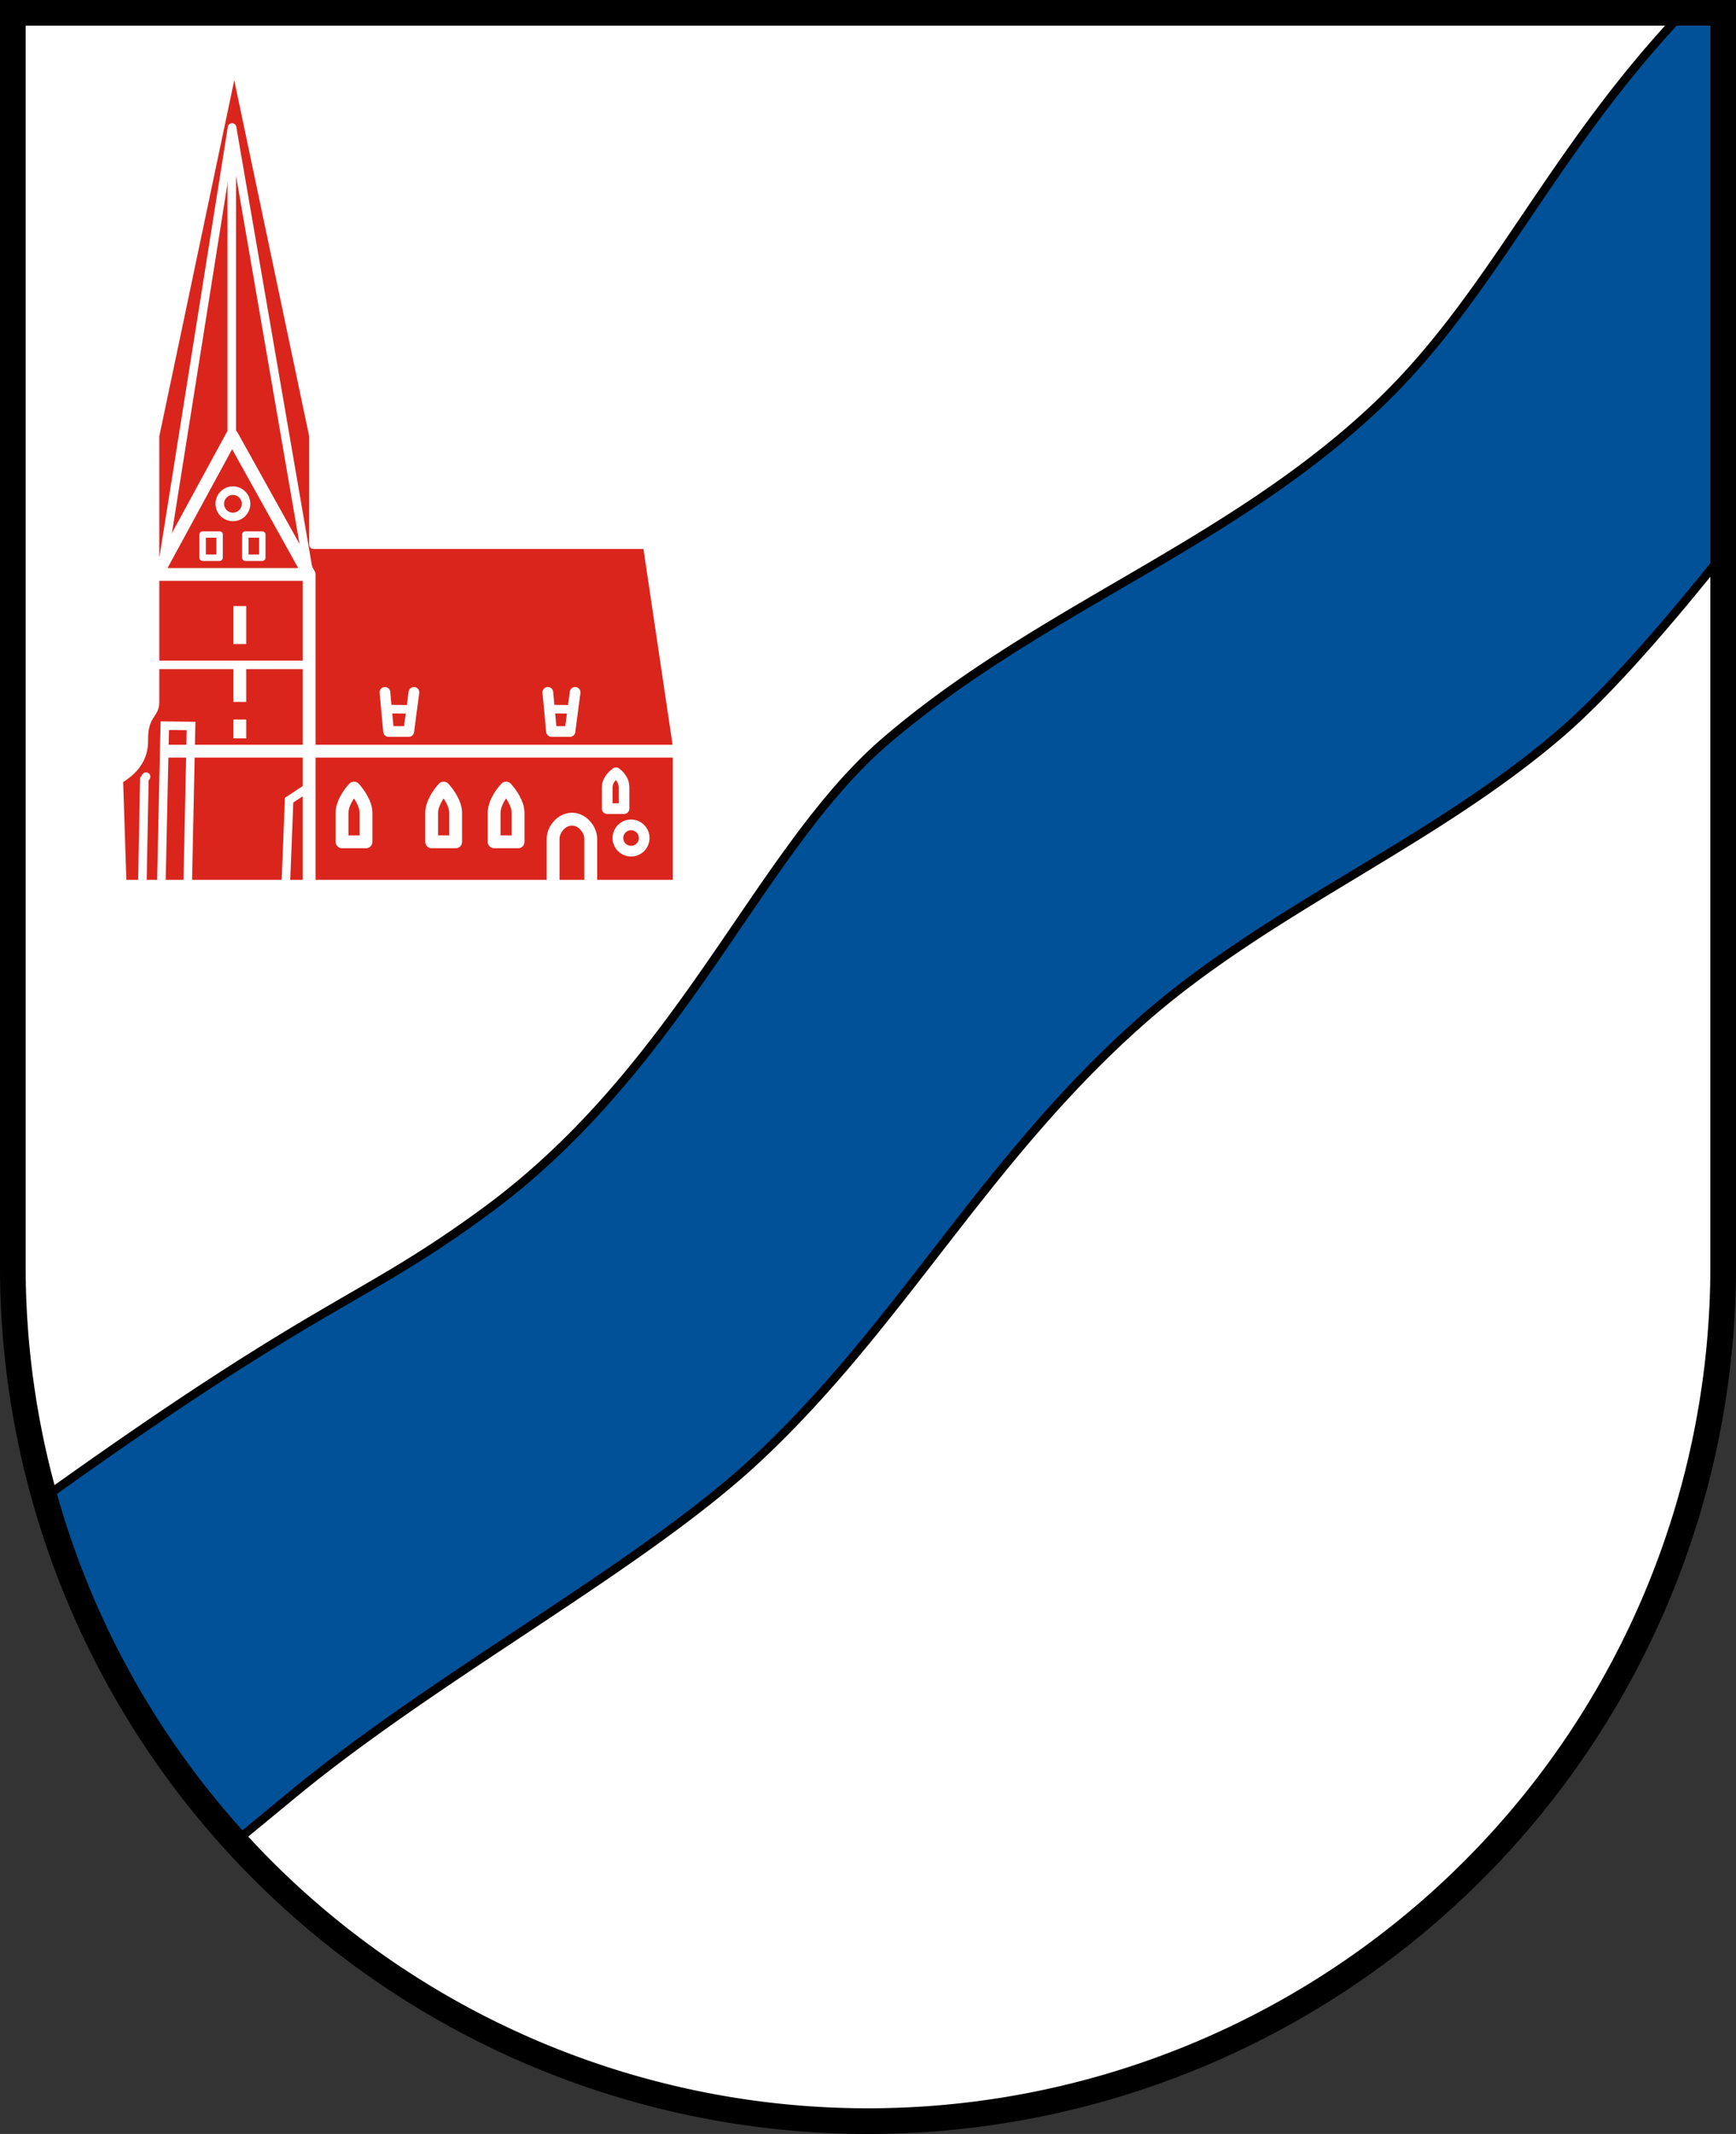 <svg xmlns="http://www.w3.org/2000/svg" width="203mm" height="942.769" viewBox="0 0 203 249.441"><rect x="0" y="0" width="203" height="249.441" fill="#333333" stroke="none"/><path fill="#fff" d="M1.5 1.5v146.56a99.824 99.824 0 0 0 29.29 70.627 100.06 100.06 0 0 0 70.71 29.255 100.06 100.06 0 0 0 70.71-29.255 99.824 99.824 0 0 0 29.29-70.628V1.5z"/><path fill="none" stroke="#fff" stroke-linejoin="round" stroke-width="1.5" d="M36.148 67.15v36.472"/><path fill="#005198" stroke="#000" d="M196.778 1.5c-15.8 16.708-22.258 33.204-35.867 46.05-17.274 16.304-39.18 23.56-57.246 38.983C88.62 99.375 79.87 124.685 56.71 141.64c-14.83 10.856-18.636 9.87-51.49 33.399a99.844 99.844 0 0 0 22.313 40.236c1.98-1.649 4.02-3.309 6.22-5.136 17.426-14.469 41.41-27.054 55.03-39.855 16.635-15.632 26.414-34.706 44.432-50.726 14.91-13.256 34.214-20.873 49.326-33.897 5.735-4.942 12.796-13.172 18.958-20.909V1.501z"/><path fill="#da251d" stroke="#fff" stroke-linejoin="round" d="M14.292 103.346h64.885V87.215l-3.502-23.547h-39.02V50.95l-9.264-44-9.264 44v31.162c0 1.448-1.352 1.42-1.308 4.394.032 2.192-1.171 3.596-2.927 4.633z"/><g fill="none"><g stroke="#fff" transform="translate(23.475 -77.894)"><path d="M-5.125 155.61H12.58"/><g stroke-width="1.5"><path d="M-4.59 165.7h60.202"/><path stroke-linejoin="round" d="M-5.348 145.044h18.021v36.472M-5.148 145.044l8.81-16.2 9.011 16.2"/></g><path stroke-linecap="round" stroke-linejoin="round" stroke-miterlimit="8" d="m-4.648 145.044 8.31-52.252 9.011 52.252"/><path stroke-linecap="round" stroke-linejoin="round" d="M3.628 129.184V95.441"/><path d="m-4.606 181.123.398-18.4 3.073.032-.39 18.469M9.946 181.218l.387-9.795 2.485-1.639"/><path stroke-linecap="round" d="m-6.395 168.673-.198.295-.236 12.2"/><circle cx="3.761" cy="136.783" r="1.536" stroke-linecap="round" stroke-miterlimit="8"/><path stroke-linejoin="round" stroke-width=".75" d="M.222 143.088v-2.714h1.984v2.714zM5.213 143.088v-2.714h1.984v2.714z"/><g stroke-width="1.5"><path d="M4.566 164.203v-2.202M4.566 159.942v-4.323M4.566 153.181v-4.441"/></g><g stroke-linejoin="round"><g stroke-width="1.5"><path d="M16.522 176.296v-3.382c0-1.074.783-2.249 1.401-2.9.585.651 1.401 1.826 1.401 2.9v3.382zM27.005 176.296v-3.382c0-1.074.784-2.249 1.402-2.9.584.651 1.401 1.826 1.401 2.9v3.382zM34.305 176.296v-3.382c0-1.074.784-2.249 1.402-2.9.584.651 1.401 1.826 1.401 2.9v3.382zM41.204 181.729v-5.783c0-1.073.964-2.3 2.201-2.3s2.201 1.227 2.201 2.3v5.783z"/></g><path stroke-width="1.25" d="M47.53 172.416v-2.517c0-.767.61-1.36 1.033-1.673.425.336.933.906.933 1.673v2.517z"/></g><circle cx="50.317" cy="175.852" r="1.536" stroke-linecap="round" stroke-miterlimit="8" stroke-width="1.25"/><g stroke-linejoin="round"><path stroke-linecap="round" stroke-width="1.25" d="m24.927 158.824-.603 4.574h-2.362l-.425-4.574"/><path d="m21.844 160.784 2.704.024"/><path stroke-linecap="round" stroke-width="1.25" d="m43.777 158.824-.603 4.574h-2.162l-.425-4.574"/><path d="m40.894 160.784 2.704.024"/></g></g><path stroke="#000" stroke-linecap="square" stroke-miterlimit="8" stroke-width="3" d="M1.5 1.5v146.56a99.824 99.824 0 0 0 29.29 70.627 100.06 100.06 0 0 0 70.71 29.255 100.06 100.06 0 0 0 70.71-29.255 99.824 99.824 0 0 0 29.29-70.628V1.5z"/></g></svg>